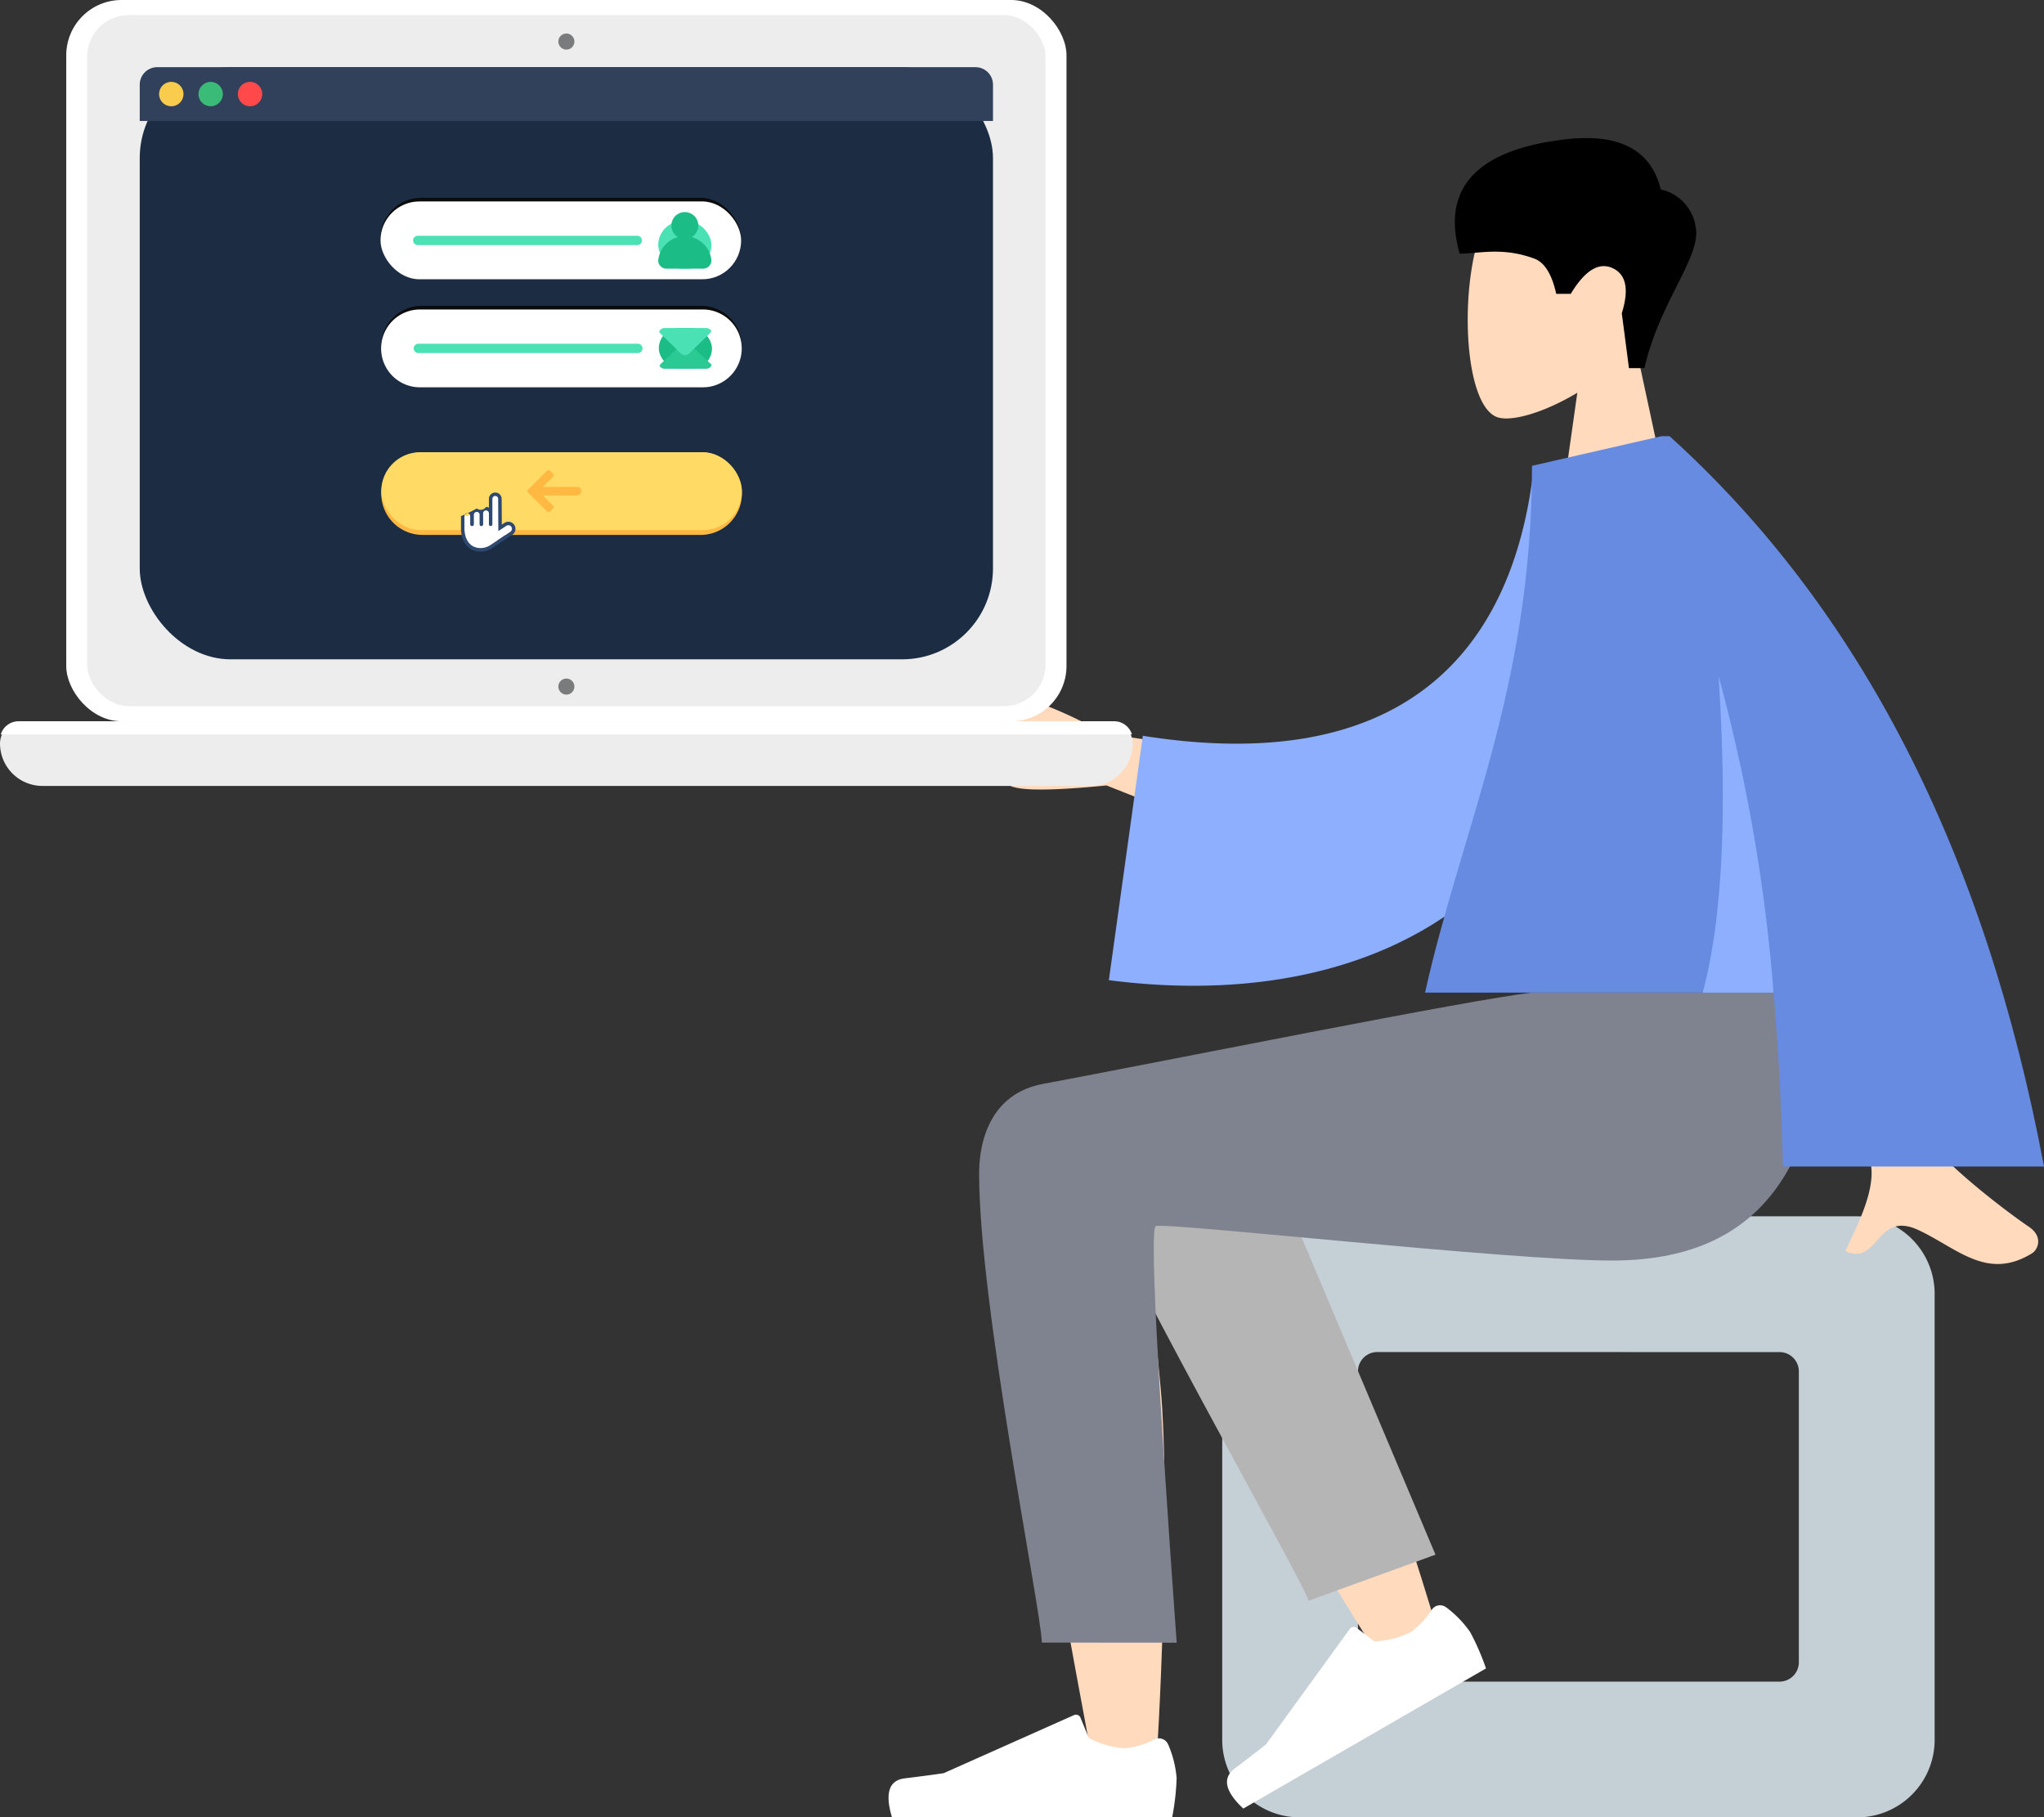 <svg xmlns="http://www.w3.org/2000/svg" width="147.886" height="131.469" viewBox="0 0 147.886 131.469"><rect x="0" y="0" width="147.886" height="131.469" fill="#333333" stroke="none"/><defs><style>.a{fill:#c5cfd6;}.a,.b,.c,.d,.e,.f,.g,.h{fill-rule:evenodd;}.b{fill:#ffdabd;}.d{fill:#b5b5b5;}.e,.i{fill:#fff;}.f{fill:#7f838f;}.g{fill:#8daffd;}.h{fill:#668be1;}.j{fill:#ededed;}.k{fill:#7a7b7c;}.l{fill:#1c2c42;}.m{fill:#31415b;}.n{fill:#ff494b;}.o{fill:#3abb78;}.p{fill:#f9cc4e;}.q{fill:#ffb842;}.r{fill:#ffda65;}.s{fill:#0c0b0b;}.t{fill:#4ae2b4;}.u{fill:#1bbc86;}.v{fill:#2bc994;}.w{fill:#2e4970;}</style></defs><g transform="translate(-985.026 -233.012)"><g transform="translate(1030.455 321)"><path class="a" d="M48.61,0H88.935a5.61,5.61,0,0,1,5.61,5.61V37.87a5.61,5.61,0,0,1-5.61,5.61H48.61A5.61,5.61,0,0,1,43,37.87V5.61A5.61,5.61,0,0,1,48.61,0Zm5.61,9.818a1.4,1.4,0,0,0-1.4,1.4V32.26a1.4,1.4,0,0,0,1.4,1.4h29.1a1.4,1.4,0,0,0,1.4-1.4V11.221a1.4,1.4,0,0,0-1.4-1.4Z"/></g><g transform="translate(972 233.012)"><g transform="translate(77.314 9.988)"><g transform="translate(0 0)"><g transform="translate(40.973 0)"><g transform="translate(0.929 2.516)"><path class="b" d="M12.126,12.4a9.736,9.736,0,0,0,2.59-7c-.54-7.692-11.247-6-13.329-2.117s-1.835,13.729.856,14.423c1.073.277,3.36-.4,5.688-1.8L6.469,26.237H15.1Z" transform="translate(0 0)"/></g><path class="c" d="M63.717,40.643c1.083-4.816,4.167-8.1,3.7-10.252A3.265,3.265,0,0,0,64.9,27.713q-1.055-4.268-6.805-3.631c-5.75.637-9.26,3.025-7.744,8.28,1.393,0,3.075-.5,5.4.359q1.107.411,1.583,2.548h1.051q1.53-2.536,3.017-1.864t.676,3.266l.518,3.971Z" transform="translate(-50 -24)"/></g><g transform="translate(0 61.818)"><path class="b" d="M198,17.023c-2.96-1.778-7.927.506-7.924,3.049.01,7.607,6.952,43.457,7.315,45.724s4.245,2.865,4.471.007c.36-4.547,1.028-20.287.359-27.572-.276-3.007-.573-5.871-.866-8.426q5.464,9.867,16.9,28.256l4.139-1.891q-4.875-16.063-8-22.681c-3.562-7.554-6.9-14.022-8.307-16.3C203.883,13.6,200.034,14.853,198,17.023Z" transform="translate(-182.529 -9.563)"/><path class="d" d="M0,0,1.839,36.484c1.325,6.309,12.546,3.381,12.541,0C14.37,28.808,9.76,2.294,9.756.008Z" transform="translate(39.571 40.658) rotate(160)"/><g transform="translate(43.506 48.725) rotate(150)"><path class="e" d="M.6,5.247A7.717,7.717,0,0,1,0,2.837,18.034,18.034,0,0,1,.324,0H20.6q.79,2.612-.912,2.821T16.855,3.2L7.433,7.4a.359.359,0,0,1-.475-.182l0-.009L6.348,5.737A6.463,6.463,0,0,0,3.787,5a5.8,5.8,0,0,0-2.211.647h0a.719.719,0,0,1-.953-.354Q.612,5.271.6,5.247Z" transform="translate(0 0)"/></g><g transform="translate(0 52.234)"><path class="e" d="M21.243,21.514a7.717,7.717,0,0,1,.6,2.409,18.034,18.034,0,0,1-.324,2.837H1.25q-.79-2.612.912-2.821t2.828-.376l9.422-4.2a.359.359,0,0,1,.475.182l0,.009.606,1.469a6.463,6.463,0,0,0,2.561.735,5.8,5.8,0,0,0,2.211-.647h0a.719.719,0,0,1,.953.354Q21.234,21.49,21.243,21.514Z" transform="translate(-1 -19.332)"/></g><path class="f" d="M112,13.094c0,9.548,4.534,31.821,4.537,33.924l9.757.008q-2.142-29.811-1.519-30.132c.623-.321,25.536,2.487,33.009,2.487,10.774,0,15.232-6.794,15.593-19.381H152.032c-4.346.465-27.014,5.037-35.433,6.609C113,7.282,112,10.464,112,13.094Z" transform="translate(-105.448 0)"/></g><g transform="translate(6.828 21.565)"><path class="b" d="M41.165,56.143,26.974,54.208A30.931,30.931,0,0,0,19.14,51c-.671-.02-1.738.224-.148,1.55s3.2,2.792,2.92,3.5-1.762.444-2.007,1.532q-.245,1.088,7.2.354L38.619,62.5Zm35.447-1.936-7.87.03q12.945,29.131,13.5,30.5c.832,2.061-.928,5.2-1.681,6.887,2.451,1.1,2.19-2.965,5.282-1.527,2.822,1.313,4.969,3.692,8.23,1.68.4-.247.84-1.178-.221-1.906-2.644-1.813-6.455-4.987-6.97-6.032Q85.827,81.708,76.612,54.208Z" transform="translate(-18.163 -32.67)"/><path class="g" d="M0,35.294l6.174.128c2.709-13.545,11.7-21.464,29.88-16.926L40.045,1.1C23.008-2.638,7.291,2.939,2.56,21.347A79.216,79.216,0,0,0,0,35.294Z" transform="translate(49.099 36.957) rotate(175)"/><path class="h" d="M59.477.006,50.14,2.144c0,16.058-5.115,26.3-7.739,38.11H67.617c.355,4.08.573,8.273.687,12.579h18.88Q80.766,18.688,60.093,0h-.611Z" transform="translate(-10.414)"/><path class="g" d="M97.99,48.259q.975,15.01-1.147,22.909h5.125A123.489,123.489,0,0,0,97.99,48.259Z" transform="translate(-44.766 -30.914)"/></g></g></g><g transform="translate(13.027)"><g transform="translate(0)"><rect class="i" width="72.369" height="52.177" rx="4" transform="translate(4.792)"/><rect class="j" width="69.336" height="49.991" rx="3" transform="translate(6.308 1.093)"/><path class="j" d="M131.616,524.458h75.826a3.072,3.072,0,0,0,3.063-3.063h0a1.619,1.619,0,0,0-1.614-1.614H130.167a1.619,1.619,0,0,0-1.614,1.614h0A3.072,3.072,0,0,0,131.616,524.458Z" transform="translate(-128.553 -467.604)"/><path class="k" d="M339.306,260.807a.58.58,0,1,0,.579-.58A.58.58,0,0,0,339.306,260.807Z" transform="translate(-298.909 -257.8)"/><path class="k" d="M339.306,504.239a.58.58,0,1,0,.579-.58A.579.579,0,0,0,339.306,504.239Z" transform="translate(-298.909 -454.572)"/><path class="i" d="M210.684,520.737H128.842a1.337,1.337,0,0,1,1.277-.956h79.288A1.337,1.337,0,0,1,210.684,520.737Z" transform="translate(-128.787 -467.604)"/><g transform="translate(10.109 4.86)"><rect class="l" width="61.733" height="42.835" rx="6.573" transform="translate(0 0)"/><path class="m" d="M182.555,272.921h59.214a1.264,1.264,0,0,1,1.26,1.26v2.63H181.295v-2.63A1.264,1.264,0,0,1,182.555,272.921Z" transform="translate(-181.295 -272.921)"/><path class="n" d="M457.126,279.35a.882.882,0,1,0,.882-.882A.882.882,0,0,0,457.126,279.35Z" transform="translate(-450.027 -277.405)"/><ellipse class="o" cx="0.882" cy="0.882" rx="0.882" ry="0.882" transform="translate(4.25 1.063)"/><path class="p" d="M487.736,278.468a.882.882,0,1,1-.882.882A.882.882,0,0,1,487.736,278.468Z" transform="translate(-485.453 -277.405)"/></g><g transform="translate(27.529 14.307)"><path class="q" d="M279.06,424.214h20.11a2.991,2.991,0,0,0,2.992-2.991h0a2.991,2.991,0,0,0-2.992-2.991H279.06a2.992,2.992,0,0,0-2.992,2.991h0A2.991,2.991,0,0,0,279.06,424.214Z" transform="translate(-276.014 -399.825)"/><rect class="r" width="26.093" height="5.632" rx="2.816" transform="translate(0.055 18.406)"/><g transform="translate(10.638 19.703)"><path class="q" d="M336.974,431.941h2.882a.305.305,0,0,0,.305-.305h0a.305.305,0,0,0-.305-.305h-2.882a.305.305,0,0,0-.305.305h0A.305.305,0,0,0,336.974,431.941Z" transform="translate(-336.268 -430.117)"/><path class="q" d="M347.171,426.413l.221-.221,1.149-1.149a.149.149,0,0,1,.21,0l.221.221a.149.149,0,0,1,0,.21l-1.044,1.043,1.044,1.044a.149.149,0,0,1,0,.21l-.221.221a.149.149,0,0,1-.21,0l-1.149-1.149-.221-.221A.149.149,0,0,1,347.171,426.413Z" transform="translate(-347.128 -424.999)"/></g><path class="s" d="M279.08,368.874h20.2a2.949,2.949,0,0,0,2.949-2.949h0a2.949,2.949,0,0,0-2.949-2.949h-20.2a2.949,2.949,0,0,0-2.949,2.949h0A2.949,2.949,0,0,0,279.08,368.874Z" transform="translate(-276.088 -355.161)"/><path class="i" d="M278.947,369.991h20.46a2.816,2.816,0,0,0,2.816-2.816h0a2.816,2.816,0,0,0-2.816-2.816h-20.46a2.816,2.816,0,0,0-2.816,2.816h0A2.816,2.816,0,0,0,278.947,369.991Z" transform="translate(-276.088 -356.279)"/><path class="t" d="M313.914,377.967h15.881a.338.338,0,0,0,.337-.337h0a.338.338,0,0,0-.337-.337H313.914a.338.338,0,0,0-.337.337h0A.338.338,0,0,0,313.914,377.967Z" transform="translate(-311.174 -366.734)"/><g transform="translate(20.137 9.423)"><rect class="u" width="3.846" height="2.946" rx="1.473" transform="translate(0)"/><path class="v" d="M290.892,378.729h-3.028a.409.409,0,0,1-.357-.214.375.375,0,0,1,.095-.143l1.512-1.428a.43.43,0,0,1,.582,0l1.512,1.428a.386.386,0,0,1,.065.083v.013A.41.41,0,0,1,290.892,378.729Z" transform="translate(-287.455 -375.783)"/><path class="t" d="M287.994,371.367h3.028a.408.408,0,0,1,.36.219.387.387,0,0,1-.1.156l-1.512,1.473a.42.42,0,0,1-.582,0l-1.512-1.473a.4.4,0,0,1-.064-.085v-.028A.41.41,0,0,1,287.994,371.367Z" transform="translate(-287.585 -371.367)"/></g><rect class="s" width="26.093" height="5.897" rx="2.949" transform="translate(0)"/><rect class="i" width="26.093" height="5.632" rx="2.816" transform="translate(0 0.265)"/><path class="t" d="M314.137,337.2h15.881a.338.338,0,0,0,.337-.337h0a.338.338,0,0,0-.337-.337H314.137a.338.338,0,0,0-.337.337h0A.338.338,0,0,0,314.137,337.2Z" transform="translate(-311.439 -333.778)"/><g transform="translate(20.095 0.631)"><rect class="t" width="3.846" height="3.429" rx="1.714" transform="translate(0 1.069)"/><circle class="u" cx="0.974" cy="0.974" r="0.974" transform="translate(1.923 2.755) rotate(-135)"/><path class="u" d="M287.581,338.476a1.933,1.933,0,0,1,3.846-.017v.017a.6.6,0,0,1-.6.6h-2.65a.6.6,0,0,1-.6-.6Z" transform="translate(-287.581 -334.578)"/></g><g transform="translate(5.822 21.32)"><path class="i" d="M362.9,436.234v-.558a1.09,1.09,0,0,0,.973-.427.335.335,0,0,1,.331.286v-.06a.335.335,0,0,1,.671,0V434.43a.335.335,0,0,1,.671,0c0,.7.012,1.786.012,2.223l-.008.032.461-.306a.263.263,0,0,1,.291.439l-.954.633a1.42,1.42,0,0,1-1.2.666c-.8,0-1.292-.606-1.292-1.581A.815.815,0,0,1,362.9,436.234Z" transform="translate(-362.726 -433.969)"/><path class="w" d="M361.536,435.144a10.424,10.424,0,0,0,1.145-.553.46.46,0,0,0,.667-.109.46.46,0,0,1,.209.051V433.9a.461.461,0,0,1,.923,0c.006.939.01,1.513.011,1.863l.188-.125a.513.513,0,0,1,.284-.086h0a.515.515,0,0,1,.286.944l-1.5.994a.5.5,0,0,1-.079.043,1.54,1.54,0,0,1-.717.178c-.862,0-1.418-.67-1.418-1.707,0-.032,0-.062,0-.09,0-.014,0-.027,0-.041Zm.252.728h0v.216l0,0c.028.854.475,1.368,1.165,1.368a1.283,1.283,0,0,0,.615-.156.246.246,0,0,0,.041-.022l.028-.019.061-.04.59-.391.82-.544a.263.263,0,0,0-.291-.439l-.409.271-.17.113c0-.393-.012-2.333-.012-2.333a.209.209,0,0,0-.418,0v1.043h0v.8a.126.126,0,0,1-.125.125h0a.126.126,0,0,1-.125-.125v-.151h0v-.646a.209.209,0,0,0-.419,0v.052a.44.44,0,0,1,0,.058v.538h0v.151a.126.126,0,0,1-.125.125h-.006a.126.126,0,0,1-.125-.125v-.151h0v-.577a.209.209,0,0,0-.415.039v.538h0v.151a.126.126,0,0,1-.125.125h-.015a.126.126,0,0,1-.125-.125V435.6h0v-.458a.209.209,0,1,0-.418,0Z" transform="translate(-361.536 -433.437)"/></g></g></g></g></g></g></svg>